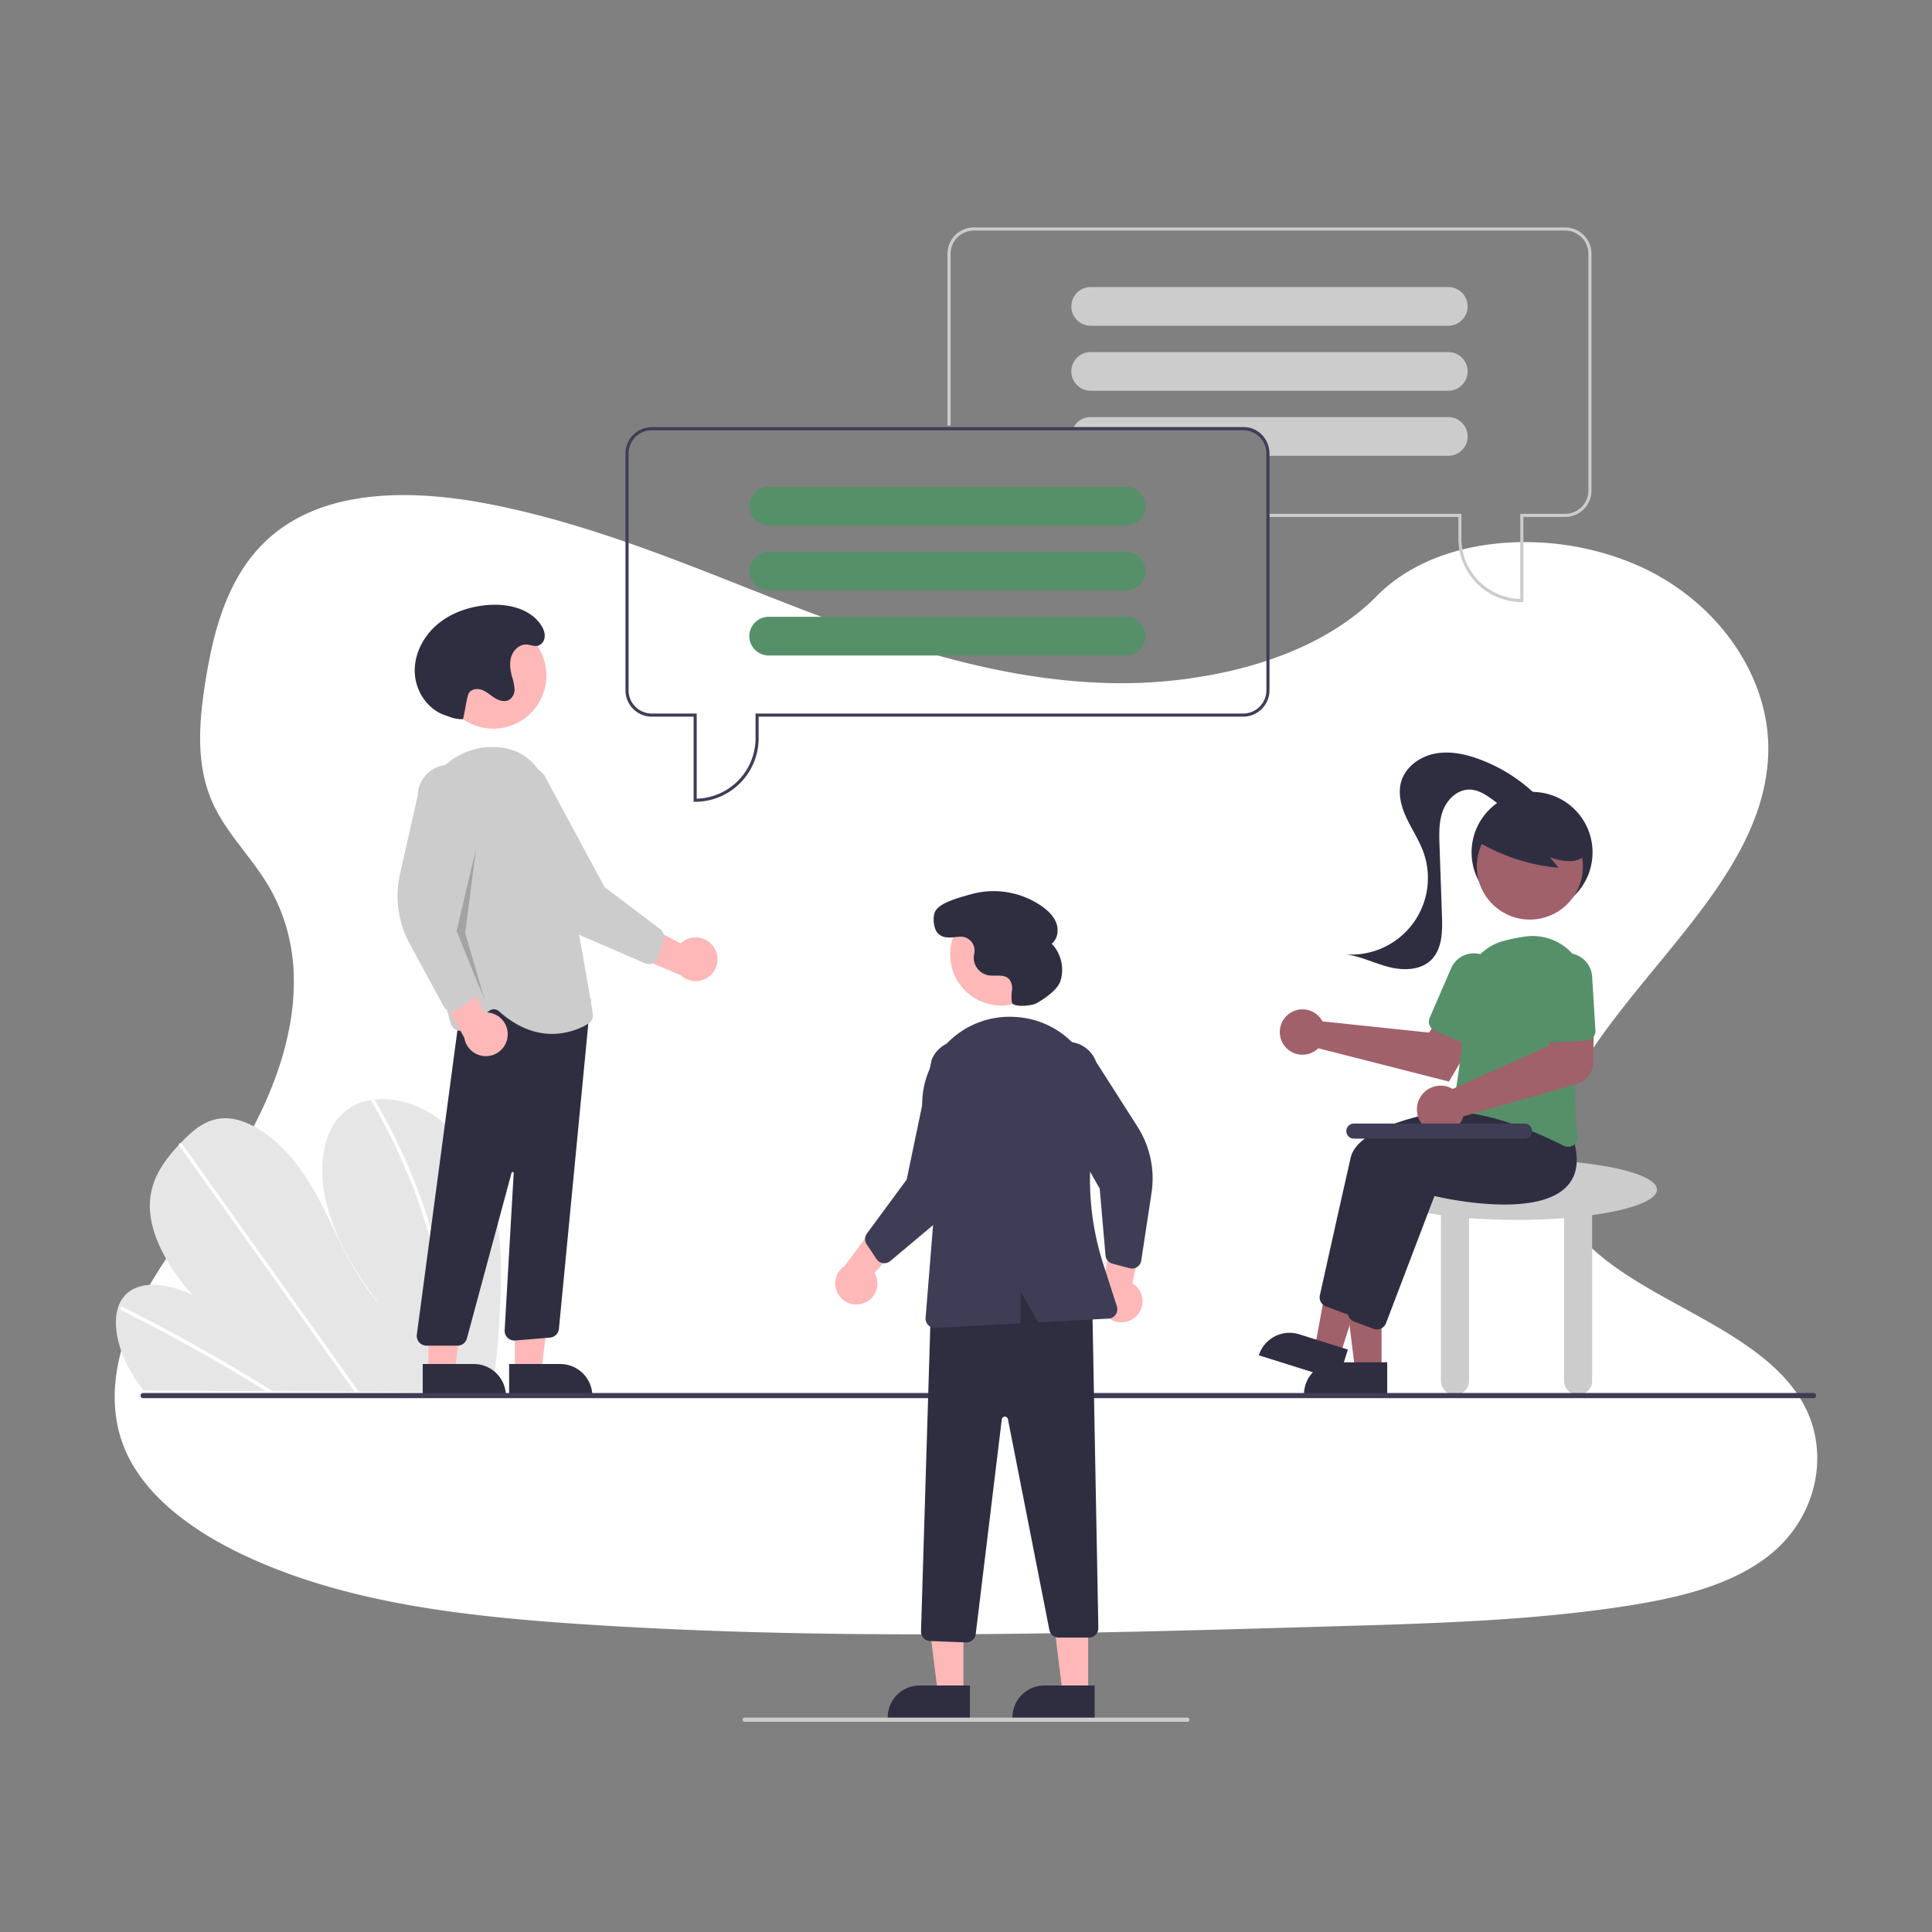<svg xmlns="http://www.w3.org/2000/svg" xmlns:xlink="http://www.w3.org/1999/xlink" width="800" height="800" viewBox="0 0 800 800">
  <rect x="0" y="0" width="800" height="800" fill="#808080" stroke="none"/>
  <defs>
    <clipPath id="clip-_170">
      <rect width="800" height="800"/>
    </clipPath>
  </defs>
  <g id="_170" data-name="170" clip-path="url(#clip-_170)">
    <g id="Component_1_193" data-name="Component 1 – 193" transform="translate(47.512 205)">
      <path id="Path_168" data-name="Path 168" d="M798.2,560.6c-7.681,6.368-16.954,10.907-26.968,14.266q-2.186.747-4.434,1.4c-3.868,1.152-7.828,2.151-11.822,3.024-1.969.44-3.952.845-5.935,1.222-3.373.649-6.759,1.229-10.125,1.76-12.492,1.962-25.068,3.415-37.707,4.518q-5.845.517-11.7.929l-1.557.112-2.793.189-1.718.112c-2.612.175-5.223.328-7.828.475-10.439.587-20.893,1.013-31.346,1.4-7.681.265-15.285.489-22.924.7l-15.537.454-4.015.119-1.76.049q-6.9.209-13.812.4l-1.3.035-4.05.119-7.681.209-2.29.063-2.095.056c-48.761,1.313-97.557,2.269-146.289,1.857q-5.852-.042-11.7-.126c-36.185-.468-72.328-1.732-108.408-4.19-12.681-.866-25.445-1.913-38.14-3.359q-5.866-.663-11.7-1.445c-31.185-4.19-61.6-11.256-88.849-24.44-20.522-9.951-39.467-24.1-47.413-42.937-8.023-19.007-3.778-40.354,5.384-58.984s22.945-35.326,34.83-52.832c4.085-6.026,7.946-12.3,11.445-18.756.209-.391.426-.789.628-1.18q2.688-5.049,5.07-10.223h0q2.262-4.93,4.19-9.957.58-1.5,1.11-3c.042-.112.084-.223.119-.335s.091-.251.133-.377a129.277,129.277,0,0,0,5.265-19.461l.168-.922c.077-.44.154-.873.223-1.313s.133-.817.2-1.229h0a96.363,96.363,0,0,0,1.082-18.749v-.7a79.561,79.561,0,0,0-1.047-9.587h0c-.042-.272-.084-.538-.14-.8a75.079,75.079,0,0,0-3.68-13.337c-.07-.189-.147-.384-.223-.58a.784.784,0,0,0-.1-.258c-.524-1.334-1.082-2.653-1.7-3.973h0c-.1-.223-.209-.454-.314-.7h0c-.2-.426-.4-.852-.621-1.271h0q-1.473-3.01-3.282-5.942c-1.4-2.325-2.982-4.6-4.609-6.836l-.23-.314-.189-.265c-2.137-2.912-4.371-5.775-6.55-8.666-1.711-2.255-3.387-4.525-4.958-6.836l-.279-.419a69.654,69.654,0,0,1-5.083-8.749c-.293-.621-.58-1.243-.845-1.871-.475-1.1-.915-2.214-1.306-3.331-5.363-15.153-3.736-31.7-1.159-47.483,3.82-23.448,10.928-48.719,32.931-63.355,19.21-12.785,45.207-14.28,69.828-11.172,3.945.489,7.849,1.1,11.7,1.795l2.095.4c31.143,5.97,60.6,16.542,89.687,27.861,6.794,2.646,13.575,5.335,20.348,8.009Q384.373,165,392.32,168.1q9.182,3.575,18.5,6.983,5.824,2.137,11.7,4.19,9.42,3.275,18.965,6.222,6.759,2.095,13.589,3.945c21.647,5.893,43.852,9.978,66.581,10.767a203.394,203.394,0,0,0,51.54-4.776c3.945-.894,7.856-1.92,11.7-3.079a152.22,152.22,0,0,0,15.781-5.719c12.995-5.586,24.677-12.96,33.922-22.345l.077-.077c13.693-13.889,33.769-20.948,54.8-22.128a114.611,114.611,0,0,1,11.7-.063,116.1,116.1,0,0,1,42.372,9.916c33.266,15.083,54.78,47.015,53.16,78.905-2.353,46.422-47.106,82.055-73.808,122.667-1.885,2.863-3.68,5.817-5.349,8.833-.615,1.1-1.2,2.214-1.774,3.331-6.578,12.848-10.53,26.723-8.379,40.053a42.77,42.77,0,0,0,1.7,6.92c.328.985.7,1.969,1.11,2.947A54.81,54.81,0,0,0,724.093,434.6a94.977,94.977,0,0,0,8.54,6.941c24.915,18.113,61,29.537,76.943,54.284C822.913,516.348,817.983,544.174,798.2,560.6Z" transform="translate(-112.078 -122.422)" fill="#fff"/>
    </g>
    <g id="Group_321" data-name="Group 321" transform="translate(48 196)">
      <path id="Path_4042" data-name="Path 4042" d="M365.841,599.5a358.18,358.18,0,0,1-3.377,46.024c-.074.536-.154,1.071-.229,1.607l-144.2-.806c-.423-.532-.84-1.07-1.244-1.615-1.346-1.8-2.608-3.657-3.766-5.575-5.567-9.241-8.116-20.06-5.562-27.525l.046-.116a13.1,13.1,0,0,1,2.557-4.442c5.823-6.555,17.6-5.462,28.283-.171-9.584-10.491-17.215-23.728-17.795-35.544-.569-11.525,5.458-19.759,11.994-26.755.214-.231.429-.456.643-.681.1-.116.214-.225.318-.341,5.1-5.332,11.045-10.589,19.651-9.953,9.438.7,19.9,8.6,27.24,17.816s12.213,19.664,17.155,29.87,10.3,20.66,18.243,29.379c-10.755-13.6-19.426-29.082-22.63-44.135s-.384-29.511,9.2-36.6a22.418,22.418,0,0,1,9.82-3.962c.414-.069.834-.125,1.26-.174,8.873-1.01,19.468,2.059,28.482,9.395,9.927,8.077,16.809,20.051,20.234,31.418S365.952,588.917,365.841,599.5Z" transform="translate(-206.467 -266.508)" fill="#e6e6e6"/>
      <path id="Path_4043" data-name="Path 4043" d="M271.7,656.757l-2.757-.015q-1.313-.821-2.639-1.623c-.547-.345-1.1-.678-1.654-1.017q-13.72-8.379-27.611-16.075t-27.9-14.694a1.155,1.155,0,0,1-.664-1.321.333.333,0,0,1,.046-.1c.13-.245.422-.346.847-.137,1.146.575,2.3,1.15,3.445,1.737q14.056,7.112,27.992,14.934t27.694,16.327c.193.117.386.241.579.358Z" transform="translate(-206.676 -276.646)" fill="#fff"/>
      <path id="Path_4044" data-name="Path 4044" d="M310.123,648.975l-1.705-.01c-.385-.538-.763-1.076-1.147-1.615q-13.553-19.006-27.1-38.011-22.186-31.115-44.358-62.231a1.1,1.1,0,0,1-.192-.376c-.126-.459.211-.729.643-.681a1.3,1.3,0,0,1,.9.573q12.439,17.449,24.871,34.886l44.134,61.913c.936,1.31,1.871,2.626,2.807,3.936Q309.553,648.168,310.123,648.975Z" transform="translate(-209.541 -268.665)" fill="#fff"/>
      <path id="Path_4045" data-name="Path 4045" d="M357.509,636.9c-.087,2.874-.277,5.7-.526,8.5q-.072.8-.145,1.607L355.05,647c.055-.536.109-1.072.158-1.607.378-4.047.646-8.141.683-12.345a172.219,172.219,0,0,0-3.39-34.714A216.142,216.142,0,0,0,342,562.272a247.68,247.68,0,0,0-17.18-35.683.953.953,0,0,1-.158-.634c.074-.51.753-.661,1.26-.174a1.479,1.479,0,0,1,.257.324q1.238,2.129,2.431,4.27a247.513,247.513,0,0,1,16.444,35.808,215.121,215.121,0,0,1,9.789,36.119,169.9,169.9,0,0,1,2.668,34.6Z" transform="translate(-218.94 -266.495)" fill="#fff"/>
      <path id="Path_4046" data-name="Path 4046" d="M906.145,566.069c0-6.916-26.03-12.522-58.14-12.522s-58.14,5.607-58.14,12.522c0,4.432,10.7,8.324,26.834,10.55v68.61a5.814,5.814,0,0,0,11.628,0V577.855c6.147.476,12.77.737,19.678.737s13.531-.261,19.678-.737v67.374a5.814,5.814,0,0,0,11.628,0V576.619C895.443,574.393,906.145,570.5,906.145,566.069Z" transform="translate(-268.038 -269.457)" fill="#ccc"/>
      <circle id="Ellipse_926" data-name="Ellipse 926" cx="25.045" cy="25.045" r="25.045" transform="translate(561.351 131.904)" fill="#2f2e41"/>
      <path id="Path_4047" data-name="Path 4047" d="M584,410.043H573.03l-5.217-42.3H584Z" transform="translate(-59.927 -38.812)" fill="#a0616a"/>
      <path id="Path_4048" data-name="Path 4048" d="M563.317,411.531h21.149v13.316H550A13.316,13.316,0,0,1,563.317,411.531Z" transform="translate(-58.047 -43.433)" fill="#2f2e41"/>
      <path id="Path_4049" data-name="Path 4049" d="M565.533,402.858l-10.463-3.284,7.685-41.919L578.2,362.5Z" transform="translate(-58.582 -37.747)" fill="#a0616a"/>
      <path id="Path_4050" data-name="Path 4050" d="M13.316,0H34.464V13.316H0A13.316,13.316,0,0,1,13.316,0Z" transform="translate(477.245 352.506) rotate(17.423)" fill="#2f2e41"/>
      <path id="Path_4051" data-name="Path 4051" d="M775.8,614.825a3.989,3.989,0,0,1-1.406-.256l-8.068-3.025a4.039,4.039,0,0,1-2.517-4.637c2.031-9.132,8.953-40.224,12.744-56.9,4.5-19.781,70.075-23.457,72.864-23.6l.229-.012,7.377,9.27c2.666,8.568,1.821,15.251-2.511,19.864-12.641,13.459-50.383,5.107-54.883,4.05l-20.061,52.658a4.037,4.037,0,0,1-3.768,2.591Z" transform="translate(-265.278 -266.591)" fill="#2f2e41"/>
      <path id="Path_4052" data-name="Path 4052" d="M788.8,621.825a3.991,3.991,0,0,1-1.406-.256l-8.067-3.025a4.039,4.039,0,0,1-2.517-4.637c2.031-9.132,8.953-40.224,12.744-56.9,4.5-19.781,70.075-23.457,72.864-23.6l.229-.012,7.377,9.27c2.666,8.568,1.821,15.251-2.511,19.864-12.641,13.458-50.382,5.107-54.883,4.05l-20.061,52.658A4.036,4.036,0,0,1,788.8,621.825Z" transform="translate(-266.65 -267.329)" fill="#2f2e41"/>
      <path id="Path_4053" data-name="Path 4053" d="M762.138,487.8a9.423,9.423,0,0,1,.792,1.254l44.115,4.648,6.35-8.707,14.393,7.866-12.473,21.129-54.1-13.795a9.388,9.388,0,1,1,.927-12.395Z" transform="translate(-263.332 -262.126)" fill="#a0616a"/>
      <path id="Path_4054" data-name="Path 4054" d="M873.155,537.422a4.026,4.026,0,0,1-1.833-.448c-8.821-4.485-26-12.253-41.927-13.879a3.929,3.929,0,0,1-2.769-1.565,4.042,4.042,0,0,1-.746-3.14c1.437-7.957,4.735-28.217,4.31-44.456a22,22,0,0,1,16.621-21.885h0a71.428,71.428,0,0,1,8.867-1.747,22.179,22.179,0,0,1,24.651,25.726c-2.841,16.828-5.7,40.331-3.215,56.738a4.031,4.031,0,0,1-1.627,3.89,3.961,3.961,0,0,1-2.331.768Z" transform="translate(-271.833 -258.542)" fill="#569069"/>
      <path id="Path_4055" data-name="Path 4055" d="M829.788,495.467a4.023,4.023,0,0,1-1.6-.334L816.7,490.159a4.03,4.03,0,0,1-2.095-5.293l8.883-20.521a10.286,10.286,0,0,1,18.88,8.172l-8.883,20.521a4.035,4.035,0,0,1-3.695,2.429Z" transform="translate(-270.615 -259.388)" fill="#569069"/>
      <circle id="Ellipse_927" data-name="Ellipse 927" cx="21.969" cy="21.969" r="21.969" transform="translate(563.511 140.84)" fill="#a0616a"/>
      <path id="Path_4056" data-name="Path 4056" d="M836.026,404.1a79.241,79.241,0,0,0,34.281,11.3l-3.614-4.33a26.555,26.555,0,0,0,8.2,1.629c2.8-.044,5.733-1.122,7.322-3.427a8.356,8.356,0,0,0,.559-7.719,15.827,15.827,0,0,0-4.979-6.226,29.642,29.642,0,0,0-27.589-4.931,17.717,17.717,0,0,0-8.24,5.286c-2.083,2.569-6.092,4.858-5.026,7.989Z" transform="translate(-272.91 -252.083)" fill="#2f2e41"/>
      <path id="Path_4057" data-name="Path 4057" d="M855.748,383.864a67.519,67.519,0,0,0-24.565-15.885c-5.938-2.2-12.4-3.559-18.609-2.31s-12.079,5.544-13.811,11.635c-1.416,4.981.046,10.343,2.244,15.032s5.132,9.036,6.909,13.9a31.725,31.725,0,0,1-31.922,42.543c6.1.818,11.722,3.684,17.684,5.21s13,1.422,17.43-2.849c4.688-4.519,4.782-11.867,4.555-18.374q-.505-14.51-1.011-29.021c-.172-4.933-.319-10.025,1.461-14.629s6.007-8.637,10.943-8.595c3.741.032,7.052,2.3,10.053,4.533s6.176,4.62,9.9,4.952,7.981-2.425,7.7-6.156" transform="translate(-266.575 -249.578)" fill="#2f2e41"/>
      <path id="Path_4058" data-name="Path 4058" d="M818.576,535.794a9.843,9.843,0,1,1,3.794-18.93h0a9.457,9.457,0,0,1,1.173.594l40.019-17.967,1.124-10.854,17.25-.462-.114,18.07a9.732,9.732,0,0,1-7.031,9.251l-46.8,13.321a9.184,9.184,0,0,1-.321.911,9.879,9.879,0,0,1-9.094,6.064Z" transform="translate(-270.031 -262.558)" fill="#a0616a"/>
      <path id="Path_4059" data-name="Path 4059" d="M886.611,493.854a4.023,4.023,0,0,1-1.576.426l-12.5.768a4.03,4.03,0,0,1-4.264-3.77L866.9,468.96a10.286,10.286,0,0,1,20.533-1.263l1.372,22.319a4.035,4.035,0,0,1-2.194,3.839Z" transform="translate(-276.167 -259.377)" fill="#569069"/>
      <path id="Path_4060" data-name="Path 4060" d="M3.131,0H73.793a3.131,3.131,0,0,1,3.131,3.131h0a3.131,3.131,0,0,1-3.131,3.131H3.131A3.131,3.131,0,0,1,0,3.131H0A3.131,3.131,0,0,1,3.131,0Z" transform="translate(586.41 275.494) rotate(180)" fill="#3f3d56"/>
      <path id="Path_4062" data-name="Path 4062" d="M478.279,453.359a8.994,8.994,0,0,0-13.7-1.56l-28.4-14.66,1.766,16.516,26.7,11.39a9.043,9.043,0,0,0,13.64-11.685Z" transform="translate(-230.71 -257.171)" fill="#ffb8b8"/>
      <path id="Path_4063" data-name="Path 4063" d="M446.985,452.933a4.03,4.03,0,0,1-3.282.035l-26.979-11.7a41.479,41.479,0,0,1-20.986-20.3l-14.183-29.939a12.967,12.967,0,0,1,20.484-15.9l24.931,46.256,23.021,17.39a4.038,4.038,0,0,1,1.419,4.4l-2.259,7.3a4.03,4.03,0,0,1-1.363,1.978,3.984,3.984,0,0,1-.8.49Z" transform="translate(-224.658 -250.096)" fill="#ccc"/>
      <circle id="Ellipse_929" data-name="Ellipse 929" cx="21.969" cy="21.969" r="21.969" transform="translate(134.304 61.78)" fill="#ffb8b8"/>
      <path id="Path_4064" data-name="Path 4064" d="M184.661,410.836h10.965l5.217-42.3H184.658Z" transform="translate(-19.489 -38.896)" fill="#ffb8b8"/>
      <path id="Path_4065" data-name="Path 4065" d="M0,0H34.464V13.316H13.316A13.316,13.316,0,0,1,0,0H0Z" transform="translate(197.284 382.123) rotate(179.997)" fill="#2f2e41"/>
      <path id="Path_4066" data-name="Path 4066" d="M144.661,410.836h10.965l5.217-42.3H144.658Z" transform="translate(-15.267 -38.896)" fill="#ffb8b8"/>
      <path id="Path_4067" data-name="Path 4067" d="M0,0H34.464V13.316H13.316A13.316,13.316,0,0,1,0,0H0Z" transform="translate(161.506 382.123) rotate(179.997)" fill="#2f2e41"/>
      <path id="Path_4068" data-name="Path 4068" d="M346.729,620.862a4.024,4.024,0,0,1-.962-3.183l19.2-143.995,47.7,8.1,5.091-3.055L404.594,615.354a4.036,4.036,0,0,1-3.664,3.546l-14.443,1.2a4.024,4.024,0,0,1-4.353-4.242l3.739-65.065a.447.447,0,0,0-.878-.143l-18.5,68.605a4.032,4.032,0,0,1-3.886,2.978H349.758a4.024,4.024,0,0,1-3.028-1.374Z" transform="translate(-221.165 -261.028)" fill="#2f2e41"/>
      <path id="Path_4069" data-name="Path 4069" d="M379.887,472.041a3.16,3.16,0,0,0-4.04-.169l-9.537,7.418a4.022,4.022,0,0,1-6.339-2.063c-4.678-16.382-15.276-57.619-12.665-86.643,1.48-16.451,15.686-28.955,31.668-27.906,10.926.729,18.115,7.032,21.365,18.734,7.981,28.732,16.752,81.435,18.429,91.709a4.007,4.007,0,0,1-1.911,4.1,29.463,29.463,0,0,1-14.93,4.2C395.559,481.428,387.924,479.211,379.887,472.041Z" transform="translate(-221.288 -249.306)" fill="#ccc"/>
      <path id="Path_4070" data-name="Path 4070" d="M384.035,491.807a8.994,8.994,0,0,0-9.82-9.684l-13.3-29.064-8.8,14.085,13.981,25.44a9.043,9.043,0,0,0,17.944-.777Z" transform="translate(-221.838 -258.851)" fill="#ffb8b8"/>
      <path id="Path_4071" data-name="Path 4071" d="M358.459,472.777a4.03,4.03,0,0,1-2.6-2l-14.007-25.858A41.479,41.479,0,0,1,337.864,416l7.315-32.311a12.967,12.967,0,0,1,25.933.127l-8.928,51.783,7.383,27.89a4.038,4.038,0,0,1-1.6,4.34l-6.282,4.348a4.03,4.03,0,0,1-2.293.715,3.982,3.982,0,0,1-.933-.11Z" transform="translate(-220.226 -250.168)" fill="#ccc"/>
      <path id="Path_4072" data-name="Path 4072" d="M165.747,173.828l-8.05,33.989,11.628,28.623-8.05-27.728Z" transform="translate(-16.643 -18.346)" opacity="0.2"/>
      <path id="Path_4073" data-name="Path 4073" d="M364.8,344.17a14.794,14.794,0,0,1-5.714-1.034c-.8-.308-1.63-.561-2.428-.87-7.05-2.724-11.694-10.232-11.86-17.788s3.747-14.89,9.557-19.723,13.336-7.314,20.872-7.888c8.117-.618,17.258,1.44,21.794,8.2,1.207,1.8,2.052,3.983,1.336,6.155a3.939,3.939,0,0,1-1.11,1.7c-2.026,1.8-4.045.447-6.11.327-2.838-.165-5.388,2.133-6.3,4.824s-.513,5.654.227,8.4a20.984,20.984,0,0,1,1.058,5.107,5.135,5.135,0,0,1-2.127,4.521c-1.774,1.072-4.1.452-5.878-.619s-3.308-2.559-5.225-3.346-4.492-.613-5.608,1.134a6.2,6.2,0,0,0-.709,2.047c-1,4.557-.77,4.289-1.771,8.846Z" transform="translate(-221.066 -242.356)" fill="#2f2e41"/>
      <path id="Path_4079" data-name="Path 4079" d="M218.923,663.813H910.6a1.065,1.065,0,1,0,0-2.13H218.923a1.065,1.065,0,1,0,0,2.13Z" transform="translate(-207.669 -280.869)" fill="#3f3d56"/>
    </g>
    <g id="Group_322" data-name="Group 322" transform="translate(-20426.227 -4657.43)">
      <path id="Path_4099" data-name="Path 4099" d="M854.7,529.518a8.657,8.657,0,0,0,4.543-12.473l20.11-23.282L863.5,491.7,846.83,514.124a8.7,8.7,0,0,0,7.866,15.393Z" transform="translate(19929.133 4667.521)" fill="#ffb8b8"/>
      <path id="Path_4100" data-name="Path 4100" d="M985.785,534.361a8.657,8.657,0,0,0-2.034-13.118l6.392-30.093-14.884,5.836-3.789,27.682a8.7,8.7,0,0,0,14.314,9.693Z" transform="translate(19911.395 4667.598)" fill="#ffb8b8"/>
      <path id="Path_4101" data-name="Path 4101" d="M715.415,553.912H704.86L699.839,513.2h15.577Z" transform="translate(20109.738 4804.879)" fill="#ffb8b8"/>
      <path id="Path_4102" data-name="Path 4102" d="M902.219,733.188H868.186v-.43a13.246,13.246,0,0,1,13.246-13.246h20.787Z" transform="translate(19925.625 4635.834)" fill="#2f2e41"/>
      <path id="Path_4103" data-name="Path 4103" d="M775.415,553.912H764.86L759.839,513.2h15.577Z" transform="translate(20101.393 4804.879)" fill="#ffb8b8"/>
      <path id="Path_4104" data-name="Path 4104" d="M962.219,733.188H928.186v-.43a13.246,13.246,0,0,1,13.246-13.246h20.787Z" transform="translate(19917.279 4635.834)" fill="#2f2e41"/>
      <path id="Path_4105" data-name="Path 4105" d="M902.853,674.691l-14.941-.6A3.886,3.886,0,0,1,884.2,670.1L888.4,532.032l.275-.1c26.186-9.473,47.848-8.756,66.226,2.187l.206.123,2.522,134.475a3.874,3.874,0,0,1-3.874,3.947h-12.6a3.883,3.883,0,0,1-3.8-3.127l-17.162-87.3a1.291,1.291,0,0,0-2.549.094l-10.794,88.957a3.9,3.9,0,0,1-3.848,3.407Z" transform="translate(19923.398 4662.843)" fill="#2f2e41"/>
      <circle id="Ellipse_931" data-name="Ellipse 931" cx="21.145" cy="21.145" r="21.145" transform="translate(20819.643 5031.501)" fill="#ffb8b8"/>
      <path id="Path_4106" data-name="Path 4106" d="M863.835,501.268a3.879,3.879,0,0,1-1.8-1.451L857.95,493.7a3.887,3.887,0,0,1,.1-4.45L874.523,466.9l10.319-49.512a12.48,12.48,0,0,1,23.259,9.057l-4.877,31.511a39.923,39.923,0,0,1-13.8,24.485l-21.682,18.194a3.878,3.878,0,0,1-3.037.868A3.834,3.834,0,0,1,863.835,501.268Z" transform="translate(19927.139 4678.964)" fill="#3f3d56"/>
      <path id="Path_4107" data-name="Path 4107" d="M980.676,503.586a3.879,3.879,0,0,1-2.31.1l-7.106-1.89a3.887,3.887,0,0,1-2.864-3.408l-2.407-27.664-24.968-43.983a12.48,12.48,0,0,1,23.443-8.57l17.159,26.875a39.923,39.923,0,0,1,5.823,27.494l-4.254,27.983a3.872,3.872,0,0,1-2.516,3.062Z" transform="translate(19915.6 4678.889)" fill="#3f3d56"/>
      <path id="Path_4108" data-name="Path 4108" d="M894.339,409.626a36.005,36.005,0,0,1,28.872-11.674q.53.033,1.056.074h0a35.929,35.929,0,0,1,25.965,14.331,36.47,36.47,0,0,1,6.478,29.4,113.95,113.95,0,0,0,3.01,58.435l5.672,17.613a3.873,3.873,0,0,1-3.48,5.055l-29,1.559L925.493,511.6v13.218l-35.246,1.895c-.07,0-.14.006-.209.006a3.874,3.874,0,0,1-3.86-4.185l3.984-49.4-5-33.552A36.236,36.236,0,0,1,894.339,409.626Z" transform="translate(19923.32 4680.571)" fill="#3f3d56"/>
      <path id="Path_4109" data-name="Path 4109" d="M932.929,383.857c-1.958,1.126-9.7,1.873-10.247-.317l-.012-.048a16.49,16.49,0,0,1,.045-4.927,6.173,6.173,0,0,0-1.172-4.666c-2.09-2.257-5.809-1.06-8.832-1.631a7.459,7.459,0,0,1-5.8-7.966c.043-.342.111-.685.186-1.027a5.745,5.745,0,0,0-5.963-6.957c-3.055.175-6.352,1.1-8.879-1.162-1.954-1.75-2.431-6.3-1.573-8.782,1.443-4.165,10.687-6.346,14.723-7.545a34.97,34.97,0,0,1,29.641,4.864c2.549,1.8,4.93,4.055,6.017,6.978s.562,6.612-1.888,8.542a15.782,15.782,0,0,1,3.656,15.33C941.619,378.441,935.843,382.18,932.929,383.857Z" transform="translate(19922.553 4688.976)" fill="#2f2e41"/>
      <path id="Path_4110" data-name="Path 4110" d="M982.574,736.7H799.2a.861.861,0,0,1,0-1.722H982.574a.861.861,0,0,1,0,1.722Z" transform="translate(19935.34 4633.684)" fill="#ccc"/>
    </g>
    <g id="Group_361" data-name="Group 361" transform="translate(-21124.723 -7078.82)">
      <path id="Path_4835" data-name="Path 4835" d="M844.332,261.128h-.641a26.312,26.312,0,0,1-26.282-26.282v-8.974H739.2V224.59h79.487v10.256a25.03,25.03,0,0,0,24.359,24.992V224.59h18.59a9.626,9.626,0,0,0,9.615-9.615V116.9a9.626,9.626,0,0,0-9.615-9.615H616.767a9.626,9.626,0,0,0-9.615,9.615v71.154H605.87V116.9a10.91,10.91,0,0,1,10.9-10.9H861.639a10.91,10.91,0,0,1,10.9,10.9v98.077a10.91,10.91,0,0,1-10.9,10.9H844.332Z" transform="translate(20911.188 7067)" fill="#ccc"/>
      <path id="Path_4836" data-name="Path 4836" d="M849.96,152.2a8.011,8.011,0,0,0-8-7.7H693.883a8.013,8.013,0,0,0,0,16.026H841.96a8.024,8.024,0,0,0,8.013-8.013,2.57,2.57,0,0,0-.013-.314Z" transform="translate(20882.469 7053.18)" fill="#ccc"/>
      <path id="Path_4837" data-name="Path 4837" d="M849.96,194.2a8.011,8.011,0,0,0-8-7.7H693.883a8.013,8.013,0,0,0,0,16.026H841.96a8.024,8.024,0,0,0,8.013-8.013A2.57,2.57,0,0,0,849.96,194.2Z" transform="translate(20882.469 7038.103)" fill="#ccc"/>
      <path id="Path_4838" data-name="Path 4838" d="M850.513,236.2a8.011,8.011,0,0,0-8-7.7H694.436a8.007,8.007,0,0,0-6.154,2.884,8.372,8.372,0,0,0-.872,1.282h70.808a9.627,9.627,0,0,1,9.615,9.615v2.244h74.68a8.024,8.024,0,0,0,8.013-8.013,2.57,2.57,0,0,0-.013-.314Z" transform="translate(20881.916 7023.026)" fill="#ccc"/>
      <path id="Path_4843" data-name="Path 4843" d="M653.639,235H408.767a10.913,10.913,0,0,0-10.9,10.9v98.077a10.913,10.913,0,0,0,10.9,10.9h17.308v35.256h.641A26.31,26.31,0,0,0,453,363.846v-8.974H653.639a10.913,10.913,0,0,0,10.9-10.9V245.9A10.913,10.913,0,0,0,653.639,235Zm9.615,108.974a9.627,9.627,0,0,1-9.615,9.615H451.716v10.256a25.036,25.036,0,0,1-24.359,24.994V353.59h-18.59a9.627,9.627,0,0,1-9.615-9.615V245.9a9.627,9.627,0,0,1,9.615-9.615H653.639a9.627,9.627,0,0,1,9.615,9.615Z" transform="translate(20985.854 7020.692)" fill="#3f3d56"/>
      <path id="Path_4844" data-name="Path 4844" d="M633.959,273.5H485.883a8.011,8.011,0,0,0-8,7.7,2.583,2.583,0,0,0-.013.314,8.024,8.024,0,0,0,8.013,8.013H633.959a8.013,8.013,0,0,0,0-16.026Z" transform="translate(20957.135 7006.872)" fill="#569069"/>
      <path id="Path_4845" data-name="Path 4845" d="M633.959,315.5H485.883a8.011,8.011,0,0,0-8,7.7,2.582,2.582,0,0,0-.013.314,8.024,8.024,0,0,0,8.013,8.013H633.959a8.013,8.013,0,0,0,0-16.026Z" transform="translate(20957.135 6991.795)" fill="#569069"/>
      <path id="Path_4846" data-name="Path 4846" d="M633.959,357.5H485.883a8.011,8.011,0,0,0-8,7.7,2.582,2.582,0,0,0-.013.314,8.024,8.024,0,0,0,8.013,8.013H633.959a8.013,8.013,0,0,0,0-16.026Z" transform="translate(20957.135 6976.718)" fill="#569069"/>
    </g>
  </g>
</svg>
